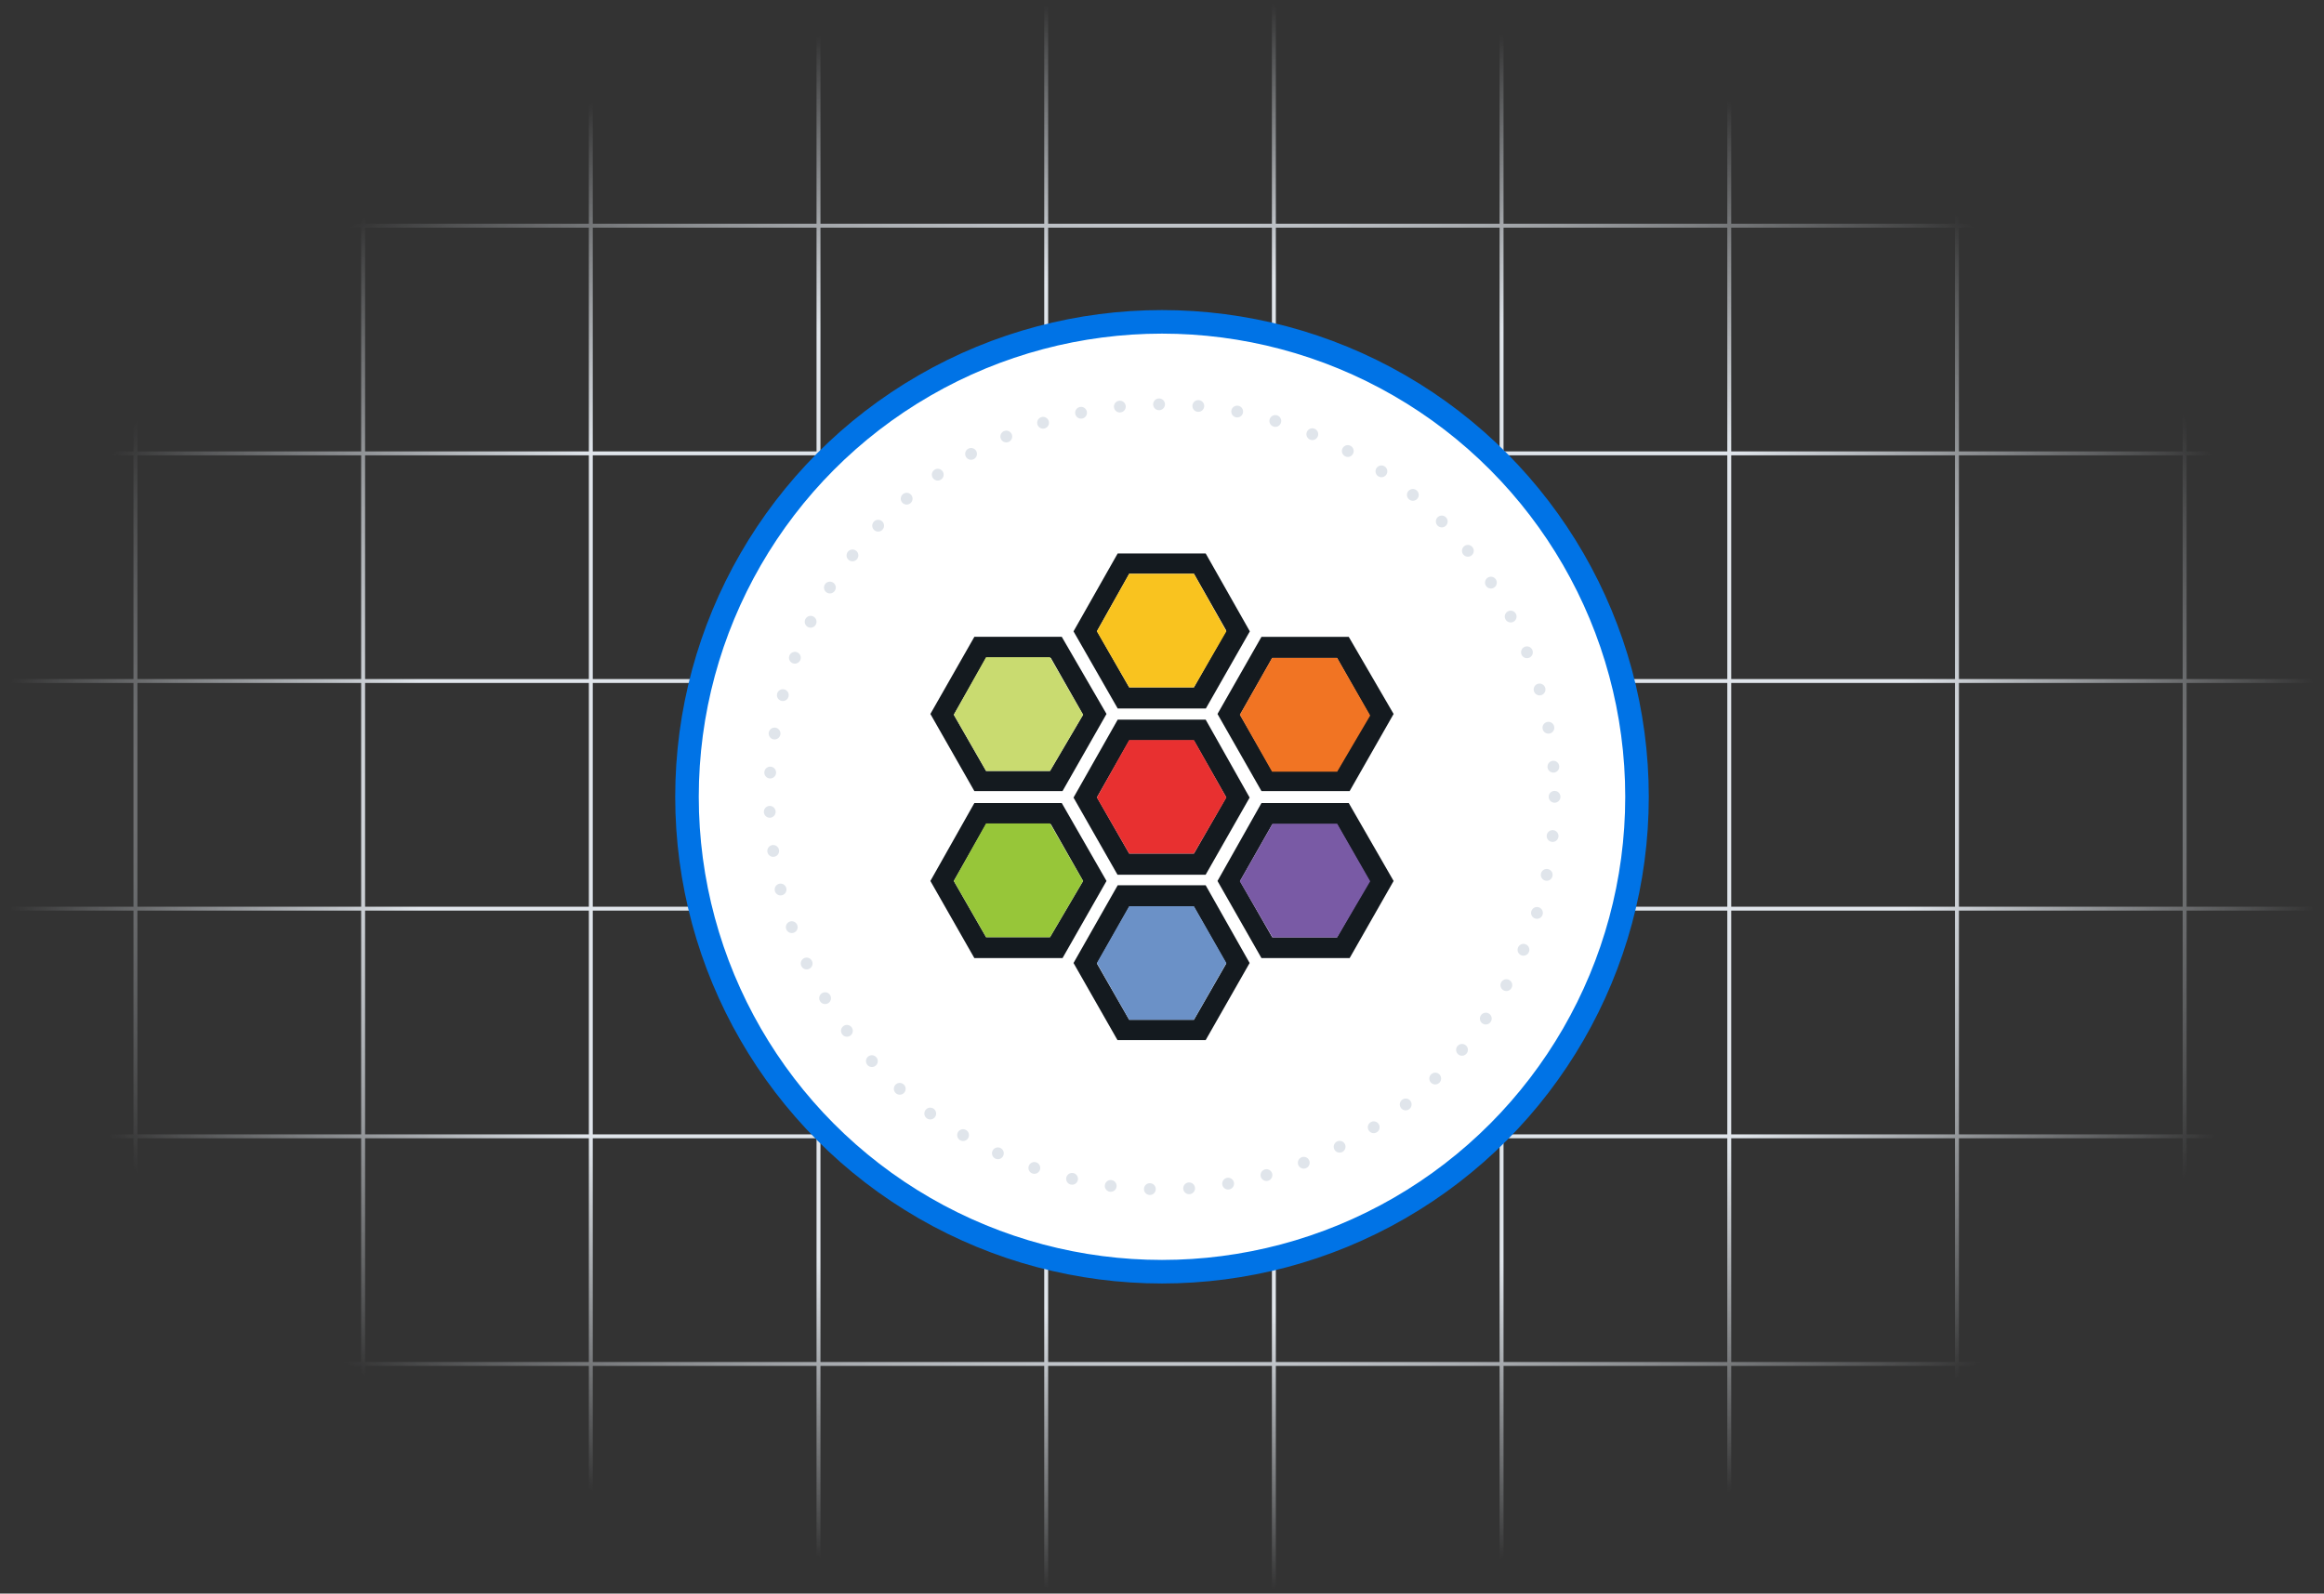 <svg width="592" height="406" viewBox="0 0 592 406" fill="none" xmlns="http://www.w3.org/2000/svg"><rect x="0" y="0" width="592" height="406" fill="#333333" stroke="none"/><mask id="icon_svg__b" style="mask-type:alpha" maskUnits="userSpaceOnUse" x="0" y="0" width="592" height="406"><path fill="url(#icon_svg__a)" d="M0 0h592v406H0z"/></mask><g mask="url(#icon_svg__b)" stroke="#E0E5EB"><path d="M0 57.5h592M0 115.5h592M0 173.5h592M0 231.5h592M0 289.5h592M0 347.5h592M150.5 406V0M92.5 406V0M34.5 406V0M208.5 406V0M266.5 406V0M324.5 406V0M382.5 406V0M440.5 406V0M498.5 406V0M556.5 406V0"/></g><circle cx="296" cy="203" r="121" fill="#fff" stroke="#0073E6" stroke-width="6"/><circle cx="296" cy="203" r="100" fill="#fff" stroke="#E0E5EB" stroke-width="3" stroke-linecap="round" stroke-dasharray="0.01 10"/><path d="M307.126 183.349h-22.411l-11.254 19.854 11.202 19.651h22.459l11.202-19.651-11.198-19.854Zm-2.99 34.117h-16.494l-8.212-14.316 8.219-14.467h16.494l8.22 14.467-8.227 14.316Z" fill="#141A1F"/><path d="m279.414 203.199 8.22 14.267h16.493l8.272-14.267-8.272-14.667h-16.493l-8.22 14.667Z" fill="#E83030"/><path d="M307.126 225.547h-22.411l-11.254 19.801 11.202 19.651h22.459l11.202-19.651-11.198-19.801Zm-2.99 34.268h-16.494l-8.212-14.316 8.219-14.467h16.494l8.22 14.467-8.227 14.316Z" fill="#141A1F"/><path d="m279.414 245.349 8.22 14.466h16.493l8.272-14.466-8.272-14.467h-16.493l-8.22 14.467Z" fill="#6B91C7"/><path d="M307.126 141h-22.411l-11.254 19.854 11.254 19.651h22.459l11.202-19.651L307.126 141Zm-2.99 34.118h-16.494l-8.212-14.316 8.219-14.614h16.494l8.22 14.466-8.227 14.464Z" fill="#141A1F"/><path d="m279.414 160.847 8.22 14.267h16.493l8.272-14.267-8.272-14.666h-16.493l-8.22 14.666Z" fill="#F9C31F"/><path d="M343.571 204.596h-22.232l-11.202 19.854 11.202 19.651h22.459L355 224.45l-11.429-19.854Zm-2.989 34.202h-16.494l-8.22-14.317 8.22-14.466h16.494l8.219 14.466-8.219 14.317Z" fill="#141A1F"/><path d="m315.832 224.527 8.338 14.316h16.448l8.419-14.316-8.419-14.667H324.17l-8.338 14.667Z" fill="#795AA5"/><path d="M343.571 162.251h-22.232l-11.202 19.651 11.202 19.651h22.459L355 181.902l-11.429-19.651Zm-2.989 34.167h-16.494l-8.22-14.316 8.22-14.467h16.494l8.219 14.467-8.219 14.316Z" fill="#141A1F"/><path d="m315.832 182.104 8.206 14.509h16.58l8.419-14.316-8.419-14.666h-16.58l-8.206 14.473Z" fill="#F17423"/><path d="M270.469 204.596h-22.267L237 224.45l11.202 19.651h22.459l11.203-19.651-11.395-19.854Zm-2.99 34.17h-16.294l-8.22-14.316 8.22-14.467h16.494l8.219 14.467-8.419 14.316Z" fill="#141A1F"/><path d="m242.965 224.45 8.219 14.316h16.295l8.419-14.316-8.419-14.667h-16.295l-8.219 14.667Z" fill="#97C639"/><path d="M270.469 162.247h-22.267L237 181.898l11.202 19.651h22.459l11.203-19.651-11.395-19.651Zm-2.99 34.17h-16.294l-8.22-14.316 8.22-14.467h16.494l8.219 14.467-8.419 14.316Z" fill="#141A1F"/><path d="m242.965 182.098 8.219 14.316h16.295l8.419-14.316-8.419-14.666h-16.295l-8.219 14.666Z" fill="#C9DB70"/><defs><radialGradient id="icon_svg__a" cx="0" cy="0" r="1" gradientUnits="userSpaceOnUse" gradientTransform="matrix(0 203 -296 0 296 203)"><stop offset=".655" stop-color="#F6F7F8"/><stop offset="1" stop-color="#F6F7F8" stop-opacity="0"/></radialGradient></defs></svg>